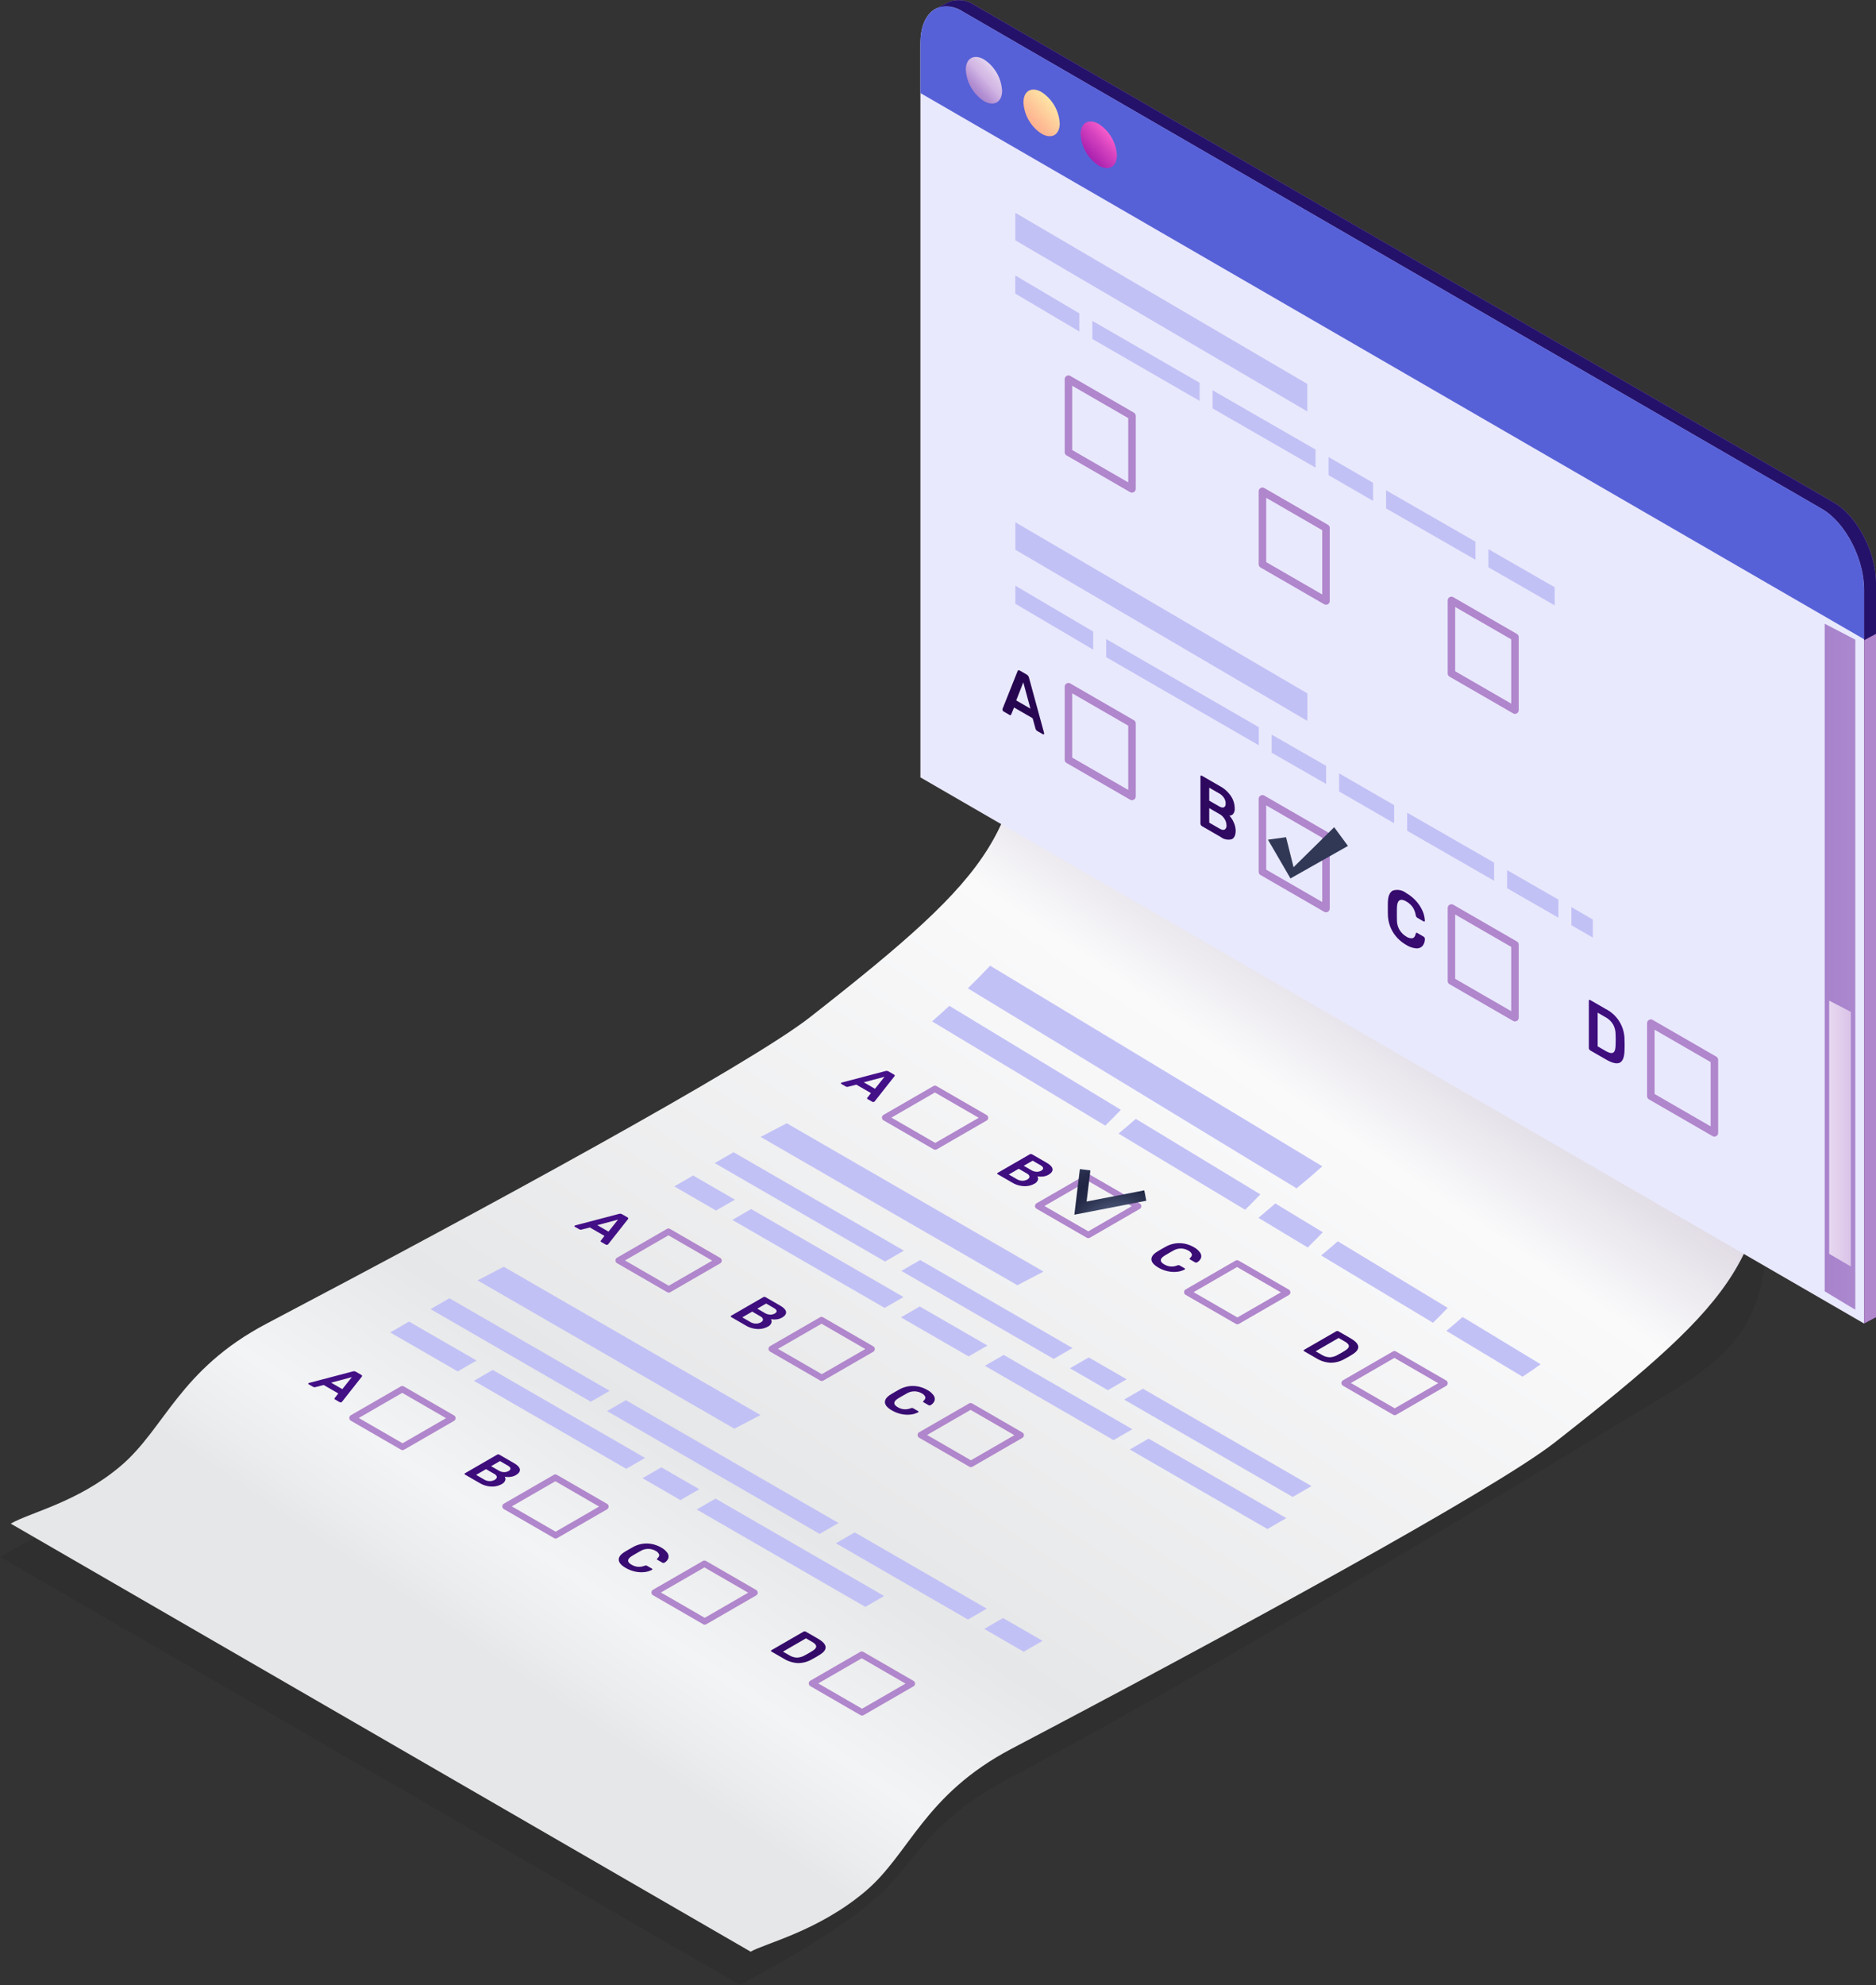 <svg xmlns="http://www.w3.org/2000/svg" xmlns:xlink="http://www.w3.org/1999/xlink" width="211.419" height="223.594" viewBox="0 0 211.419 223.594"><rect x="0" y="0" width="211.419" height="223.594" fill="#333333" stroke="none"/><defs><style>.a{fill:#231f20;opacity:0.2;mix-blend-mode:multiply;isolation:isolate;}.b{fill:url(#a);}.c{fill:#b086cc;}.d{fill:url(#b);}.e{fill:url(#c);}.f{fill:url(#d);}.g{fill:url(#e);}.h{fill:url(#f);}.i{fill:url(#g);}.j{fill:url(#h);}.k{fill:url(#i);}.l{fill:url(#j);}.m{fill:url(#k);}.n{fill:url(#l);}.o{fill:#c2c1f6;}.p{fill:url(#m);}.q{fill:#e9e9fd;}.r{fill:url(#n);}.s{fill:#24126a;}.t{fill:#5761d7;}.u{fill:url(#o);}.v{fill:url(#p);}.w{fill:url(#q);}.x{fill:url(#r);}.y{fill:url(#s);}.z{fill:url(#t);}.aa{fill:url(#u);}.ab{fill:url(#v);}.ac{fill:url(#z);}.ad{fill:#303856;}</style><linearGradient id="a" x1="0.338" y1="0.947" x2="0.839" y2="0.152" gradientUnits="objectBoundingBox"><stop offset="0.056" stop-color="#e6e7e8"/><stop offset="0.077" stop-color="#ebeced"/><stop offset="0.121" stop-color="#f3f4f5"/><stop offset="0.217" stop-color="#e6e7e8"/><stop offset="0.581" stop-color="#fafafb"/><stop offset="0.687" stop-color="#d5cedb"/><stop offset="0.815" stop-color="#ddd9e1"/><stop offset="1" stop-color="#e6e7e8"/></linearGradient><linearGradient id="b" x1="6.973" y1="26.688" x2="0.39" y2="-0.177" gradientUnits="objectBoundingBox"><stop offset="0" stop-color="#25054d"/><stop offset="1" stop-color="#45108a"/></linearGradient><linearGradient id="c" x1="5.762" y1="21.894" x2="-0.637" y2="-4.083" xlink:href="#b"/><linearGradient id="d" x1="5.256" y1="19.926" x2="-1.851" y2="-9.097" xlink:href="#b"/><linearGradient id="e" x1="3.81" y1="13.983" x2="-2.675" y2="-12.343" xlink:href="#b"/><linearGradient id="f" x1="6.777" y1="25.885" x2="0.193" y2="-0.981" xlink:href="#b"/><linearGradient id="g" x1="5.571" y1="21.112" x2="-0.829" y2="-4.859" xlink:href="#b"/><linearGradient id="h" x1="5.043" y1="19.056" x2="-2.064" y2="-9.964" xlink:href="#b"/><linearGradient id="i" x1="6.577" y1="25.073" x2="-0.006" y2="-1.794" xlink:href="#b"/><linearGradient id="j" x1="5.377" y1="20.327" x2="-1.022" y2="-5.645" xlink:href="#b"/><linearGradient id="k" x1="4.828" y1="18.178" x2="-2.279" y2="-10.842" xlink:href="#b"/><linearGradient id="l" x1="3.419" y1="12.402" x2="-3.065" y2="-13.93" xlink:href="#b"/><radialGradient id="m" cx="0.646" cy="1.509" r="2.159" gradientTransform="translate(0.183) scale(0.633 1)" gradientUnits="objectBoundingBox"><stop offset="0.096" stop-color="#8493ba"/><stop offset="0.212" stop-color="#606c8f"/><stop offset="0.326" stop-color="#434d6d"/><stop offset="0.434" stop-color="#2f3755"/><stop offset="0.533" stop-color="#232947"/><stop offset="0.616" stop-color="#1f2542"/><stop offset="0.706" stop-color="#242a48"/><stop offset="0.833" stop-color="#33385b"/><stop offset="0.983" stop-color="#4c5079"/><stop offset="0.985" stop-color="#4d517a"/></radialGradient><linearGradient id="n" x1="9.084" y1="1.03" x2="8.23" y2="0.061" gradientUnits="objectBoundingBox"><stop offset="0.056" stop-color="#9f79b8"/><stop offset="0.257" stop-color="#a07bb9"/><stop offset="0.357" stop-color="#a782bf"/><stop offset="0.434" stop-color="#b28fc8"/><stop offset="0.495" stop-color="#c1a1d5"/><stop offset="0.507" stop-color="#c3a5d6"/><stop offset="0.52" stop-color="#ccb2dc"/><stop offset="0.533" stop-color="#dac8e6"/><stop offset="0.547" stop-color="#eee6f4"/><stop offset="0.556" stop-color="#fff"/><stop offset="0.568" stop-color="#ebdff3"/><stop offset="0.58" stop-color="#ddc7ea"/><stop offset="0.591" stop-color="#d4b9e4"/><stop offset="0.601" stop-color="#d1b4e3"/><stop offset="0.612" stop-color="#cfb1e1"/><stop offset="0.756" stop-color="#be99d5"/><stop offset="0.889" stop-color="#b38bce"/><stop offset="1" stop-color="#b086cc"/></linearGradient><linearGradient id="o" x1="-3.538" y1="0.492" x2="16.148" y2="0.531" gradientUnits="objectBoundingBox"><stop offset="0" stop-color="#9f79c8"/><stop offset="0.137" stop-color="#a47fca"/><stop offset="0.329" stop-color="#b491d3"/><stop offset="0.553" stop-color="#cdafe1"/><stop offset="0.581" stop-color="#d1b4e3"/><stop offset="0.764" stop-color="#dac3e8"/><stop offset="1" stop-color="#ebdef3"/></linearGradient><linearGradient id="p" x1="5.175" y1="0.538" x2="-0.286" y2="0.494" xlink:href="#o"/><linearGradient id="q" x1="0.187" y1="0.917" x2="0.747" y2="0.171" gradientUnits="objectBoundingBox"><stop offset="0.035" stop-color="#9f19ab"/><stop offset="0.244" stop-color="#ae24b0"/><stop offset="0.645" stop-color="#d643bf"/><stop offset="1" stop-color="#ff63ce"/></linearGradient><linearGradient id="r" x1="0.187" y1="0.917" x2="0.747" y2="0.171" gradientUnits="objectBoundingBox"><stop offset="0.035" stop-color="#ffa98c"/><stop offset="0.317" stop-color="#feb892"/><stop offset="0.86" stop-color="#fee0a3"/><stop offset="1" stop-color="#feeca8"/></linearGradient><linearGradient id="s" x1="0.187" y1="0.917" x2="0.747" y2="0.171" xlink:href="#o"/><linearGradient id="t" x1="-0.769" y1="-0.119" x2="17.421" y2="7.916" xlink:href="#b"/><linearGradient id="u" x1="-6.271" y1="-1.971" x2="15.286" y2="6.056" xlink:href="#b"/><linearGradient id="v" x1="-10.771" y1="-4.343" x2="9.72" y2="4.461" xlink:href="#b"/><linearGradient id="z" x1="-16.517" y1="-5.957" x2="4.701" y2="2.172" xlink:href="#b"/></defs><g transform="translate(-810.926 -87.426)"><path class="a" d="M1010.481,150.042l-83.944-47.7c-.214,11.175-.02,46.189-.083,57.63-.1,18.526-2.873,33.116-24.259,49.856-6.8,5.327-36.829,21.683-61.191,34.485-9.884,5.193-10.634,7.385-15.632,11.618-4.843,4.1-12.272,7.917-14.446,9.182l83.388,48.218c1.558-.924,9.671-4.994,15-9.506,5-4.234,5.748-8.749,15.632-13.942,24.362-12.8,66.1-38.437,73.513-42.882,9.506-5.7,11.938-9.295,11.938-24.293C1010.395,211.2,1010.261,161.009,1010.481,150.042Z" transform="translate(0 -2.312)"/><path class="b" d="M1010.7,143.542l-83.944-47.7c-.214,11.175-.02,56.585-.083,68.026-.1,18.526-2.873,22.72-24.259,39.459-6.8,5.327-36.829,21.683-61.191,34.485-9.884,5.193-11.479,11.821-16.477,16.055-4.843,4.1-10.214,5.225-12.386,6.491l83.387,48.218c1.559-.924,7.612-2.3,12.94-6.814,5-4.234,6.593-10.861,16.477-16.055,24.362-12.8,54.386-29.158,61.191-34.485,21.386-16.74,24.158-20.934,24.259-39.459C1010.68,200.258,1010.484,154.509,1010.7,143.542Z" transform="translate(-0.223 -1.305)"/><g transform="translate(845.666 196.203)"><g transform="translate(60.029 11.852)"><g transform="translate(4.623 1.664)"><path class="c" d="M934.559,239.372a.355.355,0,0,1-.178-.047l-5.649-3.262a.356.356,0,0,1,0-.617l5.615-3.242a.358.358,0,0,1,.357,0l5.65,3.262a.356.356,0,0,1,0,.617l-5.616,3.242A.352.352,0,0,1,934.559,239.372Zm-4.937-3.618,4.937,2.851,4.9-2.831-4.938-2.851Z" transform="translate(-928.553 -232.156)"/></g><path class="d" d="M923.082,231.583a.083.083,0,0,1,.051-.067l.06-.022,4.908-1.29a.444.444,0,0,1,.34.035l.613.354c.1.056.117.121.062.2l-2.235,2.834-.038.035a.226.226,0,0,1-.119.027.221.221,0,0,1-.114-.028l-.5-.286c-.078-.046-.1-.1-.056-.154l.412-.535-1.647-.952-.928.238a.35.35,0,0,1-.267-.032l-.5-.286A.085.085,0,0,1,923.082,231.583Zm2.577-.111,1.26.728,1.075-1.349Z" transform="translate(-923.082 -230.186)"/><g transform="translate(21.871 11.622)"><path class="c" d="M954.973,251.159a.353.353,0,0,1-.178-.048l-5.65-3.263a.356.356,0,0,1,0-.617l5.615-3.241a.354.354,0,0,1,.357,0l5.65,3.262a.356.356,0,0,1,0,.617l-5.615,3.242A.356.356,0,0,1,954.973,251.159Zm-4.938-3.62,4.938,2.852,4.9-2.831-4.937-2.851Z" transform="translate(-948.966 -243.941)"/></g><g transform="translate(17.618 9.366)"><path class="e" d="M943.932,243.465a.087.087,0,0,1,.053-.077l3.6-2.081a.278.278,0,0,1,.137-.036.256.256,0,0,1,.136.034l1.616.933c.435.251.663.493.69.728s-.127.446-.455.636a1.535,1.535,0,0,1-.632.2,2.022,2.022,0,0,1-.622-.024.465.465,0,0,1,.052.427.776.776,0,0,1-.381.406,2.179,2.179,0,0,1-1.181.277,2.728,2.728,0,0,1-1.3-.384l-1.666-.962A.088.088,0,0,1,943.932,243.465Zm2.218.642a1.22,1.22,0,0,0,.609.17,1.088,1.088,0,0,0,.563-.139c.162-.093.243-.2.237-.327s-.1-.24-.29-.35l-.918-.531-1.12.646Zm1.638-1.011a1.213,1.213,0,0,0,.576.173.972.972,0,0,0,.524-.125c.156-.09.225-.188.21-.3s-.122-.215-.313-.327l-.864-.5-1,.575Z" transform="translate(-943.932 -241.271)"/></g><g transform="translate(38.674 21.324)"><path class="c" d="M974.858,262.639a.355.355,0,0,1-.178-.048l-5.65-3.262a.356.356,0,0,1,0-.617l5.615-3.242a.354.354,0,0,1,.357,0l5.65,3.262a.356.356,0,0,1,0,.617l-5.615,3.241A.353.353,0,0,1,974.858,262.639Zm-4.937-3.618,4.937,2.85,4.9-2.83-4.938-2.851Z" transform="translate(-968.851 -255.422)"/></g><g transform="translate(34.991 19.404)"><path class="f" d="M964.494,255q-.031-.468.662-.9c.094-.06.255-.155.481-.285s.4-.227.505-.285a3.123,3.123,0,0,1,1.555-.377,3.267,3.267,0,0,1,1.583.456,2,2,0,0,1,.694.6.691.691,0,0,1,.109.6.956.956,0,0,1-.443.5l-.011.006a.2.2,0,0,1-.112.023.246.246,0,0,1-.112-.029l-.54-.312c-.047-.027-.068-.052-.071-.077a.141.141,0,0,1,.052-.094q.26-.247.194-.447a.824.824,0,0,0-.4-.4,1.666,1.666,0,0,0-1.715.033c-.106.054-.259.142-.465.262s-.364.21-.465.275q-.853.531-.057.991a1.621,1.621,0,0,0,1.462.121.507.507,0,0,1,.163-.03.289.289,0,0,1,.133.041l.54.312a.092.092,0,0,1,.052.069c0,.026-.015.049-.051.065a2.33,2.33,0,0,1-.876.257,3.247,3.247,0,0,1-1.032-.063,3.483,3.483,0,0,1-1.032-.4C964.78,255.614,964.514,255.309,964.494,255Z" transform="translate(-964.492 -253.15)"/></g><g transform="translate(56.405 31.56)"><path class="c" d="M995.841,274.754a.355.355,0,0,1-.178-.048l-5.649-3.262a.356.356,0,0,1,0-.617l5.615-3.242a.354.354,0,0,1,.357,0l5.649,3.262a.356.356,0,0,1,0,.617l-5.615,3.242A.353.353,0,0,1,995.841,274.754Zm-4.937-3.618,4.937,2.85,4.9-2.831-4.937-2.85Z" transform="translate(-989.835 -267.537)"/></g><g transform="translate(52.15 29.303)"><path class="g" d="M984.8,267.061a.09.09,0,0,1,.053-.078l3.6-2.08a.285.285,0,0,1,.136-.037.262.262,0,0,1,.137.034l1.36.786q1.643.949.171,1.838c-.207.128-.348.213-.422.255s-.215.121-.436.24a3.127,3.127,0,0,1-1.566.417,3.342,3.342,0,0,1-1.6-.5l-1.387-.8A.091.091,0,0,1,984.8,267.061Zm2.057.491a1.766,1.766,0,0,0,.873.268,1.886,1.886,0,0,0,.9-.268c.229-.123.37-.2.426-.233s.192-.115.4-.243c.292-.18.439-.351.437-.517s-.16-.339-.472-.519l-.679-.393-2.591,1.5Z" transform="translate(-984.8 -264.866)"/></g></g><g transform="translate(29.997 27.942)"><g transform="translate(4.623 1.664)"><path class="c" d="M899.017,258.414a.352.352,0,0,1-.177-.048l-5.65-3.262a.356.356,0,0,1,0-.617l5.615-3.242a.354.354,0,0,1,.357,0l5.65,3.262a.356.356,0,0,1,0,.617l-5.616,3.241A.353.353,0,0,1,899.017,258.414Zm-4.936-3.618,4.936,2.85,4.9-2.83-4.938-2.851Z" transform="translate(-893.011 -251.197)"/></g><path class="h" d="M887.54,250.625a.086.086,0,0,1,.051-.067l.061-.023,4.908-1.289a.444.444,0,0,1,.34.035l.614.354c.1.056.116.121.061.2l-2.234,2.834-.039.035a.23.23,0,0,1-.119.027.239.239,0,0,1-.114-.028l-.5-.286c-.079-.046-.1-.1-.057-.155l.412-.535-1.647-.952-.928.239a.351.351,0,0,1-.267-.033l-.5-.285A.089.089,0,0,1,887.54,250.625Zm2.577-.111,1.26.728,1.075-1.349Z" transform="translate(-887.54 -249.228)"/><g transform="translate(21.871 11.622)"><path class="c" d="M919.431,270.2a.355.355,0,0,1-.178-.048l-5.65-3.262a.356.356,0,0,1,0-.617l5.615-3.242a.358.358,0,0,1,.357,0l5.65,3.263a.356.356,0,0,1,0,.617l-5.615,3.241A.353.353,0,0,1,919.431,270.2Zm-4.938-3.619,4.938,2.852,4.9-2.831L919.4,263.75Z" transform="translate(-913.424 -262.983)"/></g><g transform="translate(17.618 9.366)"><path class="i" d="M908.39,262.507a.088.088,0,0,1,.053-.077l3.6-2.081a.285.285,0,0,1,.136-.037.271.271,0,0,1,.137.035l1.616.933c.434.251.662.493.689.728s-.127.446-.455.636a1.543,1.543,0,0,1-.633.2,2.024,2.024,0,0,1-.622-.024.463.463,0,0,1,.053.427.778.778,0,0,1-.382.406,2.178,2.178,0,0,1-1.181.277,2.734,2.734,0,0,1-1.3-.384l-1.667-.962A.09.09,0,0,1,908.39,262.507Zm2.218.642a1.228,1.228,0,0,0,.61.17,1.1,1.1,0,0,0,.562-.139c.162-.094.243-.2.237-.328s-.1-.239-.29-.349l-.919-.531-1.119.646Zm1.638-1.011a1.209,1.209,0,0,0,.577.172.956.956,0,0,0,.523-.125c.156-.09.225-.188.21-.295s-.121-.216-.314-.327l-.863-.5-1,.575Z" transform="translate(-908.39 -260.312)"/></g><g transform="translate(38.674 21.324)"><path class="c" d="M939.317,281.681a.353.353,0,0,1-.178-.048l-5.651-3.262a.357.357,0,0,1,0-.617l5.616-3.241a.354.354,0,0,1,.357,0l5.65,3.262a.356.356,0,0,1,0,.617l-5.615,3.242A.358.358,0,0,1,939.317,281.681Zm-4.938-3.619,4.938,2.851,4.9-2.831-4.937-2.85Z" transform="translate(-933.31 -274.464)"/></g><g transform="translate(34.991 19.403)"><path class="j" d="M928.952,274.039q-.03-.469.662-.9c.095-.061.255-.155.481-.285s.4-.227.505-.285a3.128,3.128,0,0,1,1.556-.378,3.268,3.268,0,0,1,1.582.457,1.99,1.99,0,0,1,.695.6.691.691,0,0,1,.108.6.948.948,0,0,1-.443.5l-.011.007a.2.2,0,0,1-.112.022.235.235,0,0,1-.112-.029l-.54-.312c-.046-.026-.068-.052-.071-.076a.14.14,0,0,1,.053-.094c.172-.165.237-.313.193-.447a.819.819,0,0,0-.4-.4,1.667,1.667,0,0,0-1.715.033c-.106.054-.259.142-.466.261s-.363.21-.465.275q-.853.53-.057.99a1.735,1.735,0,0,0,.684.232,1.779,1.779,0,0,0,.777-.111.527.527,0,0,1,.162-.031.3.3,0,0,1,.133.041l.54.312a.088.088,0,0,1,.052.069c0,.026-.015.048-.051.065a2.321,2.321,0,0,1-.875.257,3.27,3.27,0,0,1-1.033-.063,3.524,3.524,0,0,1-1.033-.4C929.239,274.655,928.972,274.35,928.952,274.039Z" transform="translate(-928.951 -272.191)"/></g></g><g transform="translate(0 45.686)"><g transform="translate(4.623 1.664)"><path class="c" d="M863.517,279.414a.353.353,0,0,1-.177-.048l-5.65-3.262a.356.356,0,0,1,0-.617l5.615-3.242a.354.354,0,0,1,.357,0l5.65,3.262a.356.356,0,0,1,0,.617l-5.616,3.241A.353.353,0,0,1,863.517,279.414Zm-4.936-3.618,4.936,2.85,4.9-2.83-4.938-2.851Z" transform="translate(-857.511 -272.197)"/></g><path class="k" d="M852.04,271.625a.086.086,0,0,1,.051-.067l.061-.023,4.908-1.289a.444.444,0,0,1,.34.035l.614.354c.1.056.116.121.061.2l-2.234,2.834-.039.035a.23.23,0,0,1-.119.027.239.239,0,0,1-.114-.028l-.5-.286c-.079-.046-.1-.1-.057-.155l.412-.535-1.647-.952-.928.239a.351.351,0,0,1-.267-.033l-.5-.285A.089.089,0,0,1,852.04,271.625Zm2.577-.111,1.26.728,1.075-1.349Z" transform="translate(-852.04 -270.228)"/><g transform="translate(21.871 11.622)"><path class="c" d="M883.931,291.2a.355.355,0,0,1-.178-.048l-5.65-3.262a.356.356,0,0,1,0-.617l5.615-3.242a.358.358,0,0,1,.357,0l5.65,3.263a.356.356,0,0,1,0,.617l-5.615,3.241A.353.353,0,0,1,883.931,291.2Zm-4.938-3.619,4.938,2.852,4.9-2.831L883.9,284.75Z" transform="translate(-877.924 -283.983)"/></g><g transform="translate(17.618 9.366)"><path class="l" d="M872.89,283.507a.088.088,0,0,1,.053-.077l3.6-2.081a.285.285,0,0,1,.136-.037.27.27,0,0,1,.137.035l1.616.933c.434.251.662.493.689.728s-.127.446-.455.636a1.543,1.543,0,0,1-.633.2,2.024,2.024,0,0,1-.622-.024.463.463,0,0,1,.053.427.778.778,0,0,1-.382.406,2.178,2.178,0,0,1-1.181.277,2.734,2.734,0,0,1-1.3-.384l-1.667-.962A.09.09,0,0,1,872.89,283.507Zm2.218.642a1.228,1.228,0,0,0,.61.17,1.1,1.1,0,0,0,.562-.139c.162-.094.242-.2.237-.328s-.1-.239-.29-.349l-.919-.531-1.119.646Zm1.638-1.011a1.209,1.209,0,0,0,.577.172.956.956,0,0,0,.523-.125c.156-.09.225-.188.21-.295s-.121-.216-.314-.327l-.863-.5-1,.575Z" transform="translate(-872.89 -281.312)"/></g><g transform="translate(38.674 21.324)"><path class="c" d="M903.817,302.681a.353.353,0,0,1-.178-.048l-5.651-3.262a.357.357,0,0,1,0-.617l5.616-3.241a.354.354,0,0,1,.357,0l5.65,3.262a.356.356,0,0,1,0,.617L904,302.633A.358.358,0,0,1,903.817,302.681Zm-4.938-3.619,4.938,2.851,4.9-2.831-4.937-2.85Z" transform="translate(-897.81 -295.464)"/></g><g transform="translate(34.991 19.403)"><path class="m" d="M893.452,295.039q-.031-.469.662-.9c.095-.061.255-.155.481-.285s.4-.227.505-.285a3.127,3.127,0,0,1,1.556-.378,3.268,3.268,0,0,1,1.582.457,1.99,1.99,0,0,1,.695.6.691.691,0,0,1,.108.6.948.948,0,0,1-.443.5l-.011.007a.2.2,0,0,1-.112.022.235.235,0,0,1-.111-.029l-.54-.312c-.046-.026-.068-.052-.071-.076a.139.139,0,0,1,.053-.094c.172-.165.237-.313.193-.447a.819.819,0,0,0-.4-.4,1.666,1.666,0,0,0-1.715.033c-.106.054-.26.142-.466.261s-.363.21-.465.275q-.853.53-.057.99a1.735,1.735,0,0,0,.684.232,1.78,1.78,0,0,0,.777-.111.527.527,0,0,1,.162-.031.3.3,0,0,1,.133.041l.54.312a.088.088,0,0,1,.052.069c0,.026-.015.048-.051.065a2.321,2.321,0,0,1-.875.257,3.269,3.269,0,0,1-1.032-.063,3.524,3.524,0,0,1-1.033-.4C893.739,295.655,893.472,295.35,893.452,295.039Z" transform="translate(-893.451 -293.191)"/></g><g transform="translate(56.405 31.56)"><path class="c" d="M924.8,314.8a.353.353,0,0,1-.178-.048l-5.65-3.262a.356.356,0,0,1,0-.617l5.615-3.241a.354.354,0,0,1,.357,0l5.65,3.262a.356.356,0,0,1,0,.617l-5.616,3.242A.352.352,0,0,1,924.8,314.8Zm-4.937-3.619,4.937,2.851,4.9-2.831-4.937-2.851Z" transform="translate(-918.793 -307.579)"/></g><g transform="translate(52.151 29.303)"><path class="n" d="M913.759,307.1a.086.086,0,0,1,.052-.077l3.6-2.081a.276.276,0,0,1,.137-.036.261.261,0,0,1,.136.034l1.36.785q1.644.949.172,1.838c-.208.128-.348.214-.422.256s-.215.12-.436.24a3.117,3.117,0,0,1-1.566.417,3.336,3.336,0,0,1-1.6-.5l-1.388-.8A.088.088,0,0,1,913.759,307.1Zm2.056.492a1.756,1.756,0,0,0,.873.267,1.886,1.886,0,0,0,.9-.267c.228-.123.369-.2.425-.233s.193-.116.4-.243c.292-.179.44-.352.437-.517s-.16-.338-.471-.518l-.679-.393-2.592,1.5Z" transform="translate(-913.759 -304.908)"/></g></g><path class="o" d="M934.028,263.431l2.123-1.226-7.63-4.4-2.123,1.225Zm11.709-.945-17.169-9.912-2.123,1.225,17.168,9.912Zm-38.34-14.43,17.169,9.912,2.123-1.226L909.52,246.83Zm35.071,5.82-28.937-16.707-2.945,1.538,28.937,16.707Zm5.1,9.667-2.123,1.226,4.273,2.467,2.123-1.226Zm-11.71.945,14.5,8.371,2.123-1.226-14.5-8.37Zm16.33,9.428,15.515,8.958,2.123-1.226-15.516-8.958Zm20.484,4.122-19-10.97-2.123,1.226,19,10.969Zm-64.984-32.265-4.706-2.717-2.123,1.225,4.7,2.717Zm19.048,5.743-19.2-11.087-2.123,1.226,19.2,11.087Z" transform="translate(-859.608 -219.417)"/><path class="o" d="M895.676,282.581l2.123-1.226-4.274-2.467-2.123,1.226Zm17.814,2.58-23.96-13.834-2.123,1.226,23.96,13.833ZM872.4,269.144l17.169,9.912,2.123-1.226-17.169-9.912Zm57.8,25.664-14.88-8.591-2.123,1.226,14.88,8.591ZM904.7,273l-28.937-16.707-2.945,1.538,28.937,16.707Zm13.935,20.382-19-10.97-2.123,1.226,19,10.97Zm11.278,3.709,4.451,2.57,2.123-1.225-4.451-2.57Zm-57.214-30.231-7.606-4.391-2.123,1.226,7.606,4.391Zm15,3.409-18.059-10.427-2.123,1.226L885.574,271.5Z" transform="translate(-853.734 -222.382)"/><g transform="translate(70.301)"><path class="o" d="M977.06,241.243q1.531-1.253,2.9-2.483l-37.437-22.6c-.8.85-1.64,1.7-2.512,2.553Z" transform="translate(-935.979 -216.16)"/><g transform="translate(0 4.525)"><path class="o" d="M989.005,252.9q-.9.8-1.872,1.6l12.605,7.582q.852-.84,1.656-1.679Z" transform="translate(-943.284 -226.381)"/><path class="o" d="M962.055,236.581q-.938.826-1.943,1.661l14.267,8.581q.882-.868,1.714-1.736Z" transform="translate(-939.095 -223.851)"/><path class="o" d="M956.517,233.226l-19.329-11.711c-.635.583-1.277,1.165-1.949,1.75l19.521,11.742Q955.666,234.116,956.517,233.226Z" transform="translate(-935.239 -221.515)"/><path class="o" d="M1005.662,262.99q-.885.778-1.831,1.566l8.582,5.162c.815-.534,1.5-1,2.045-1.4Z" transform="translate(-945.872 -227.945)"/><path class="o" d="M986.021,251.1l-5.355-3.245q-.915.8-1.9,1.621l5.558,3.343Q985.2,251.955,986.021,251.1Z" transform="translate(-941.987 -225.598)"/></g></g><path class="p" d="M954.216,248.415l.62-5.137,1.185.143-.424,3.511,6.5-1.26.227,1.171Z" transform="translate(-867.88 -220.364)"/></g><g transform="translate(914.652 87.426)"><path class="q" d="M933.682,175.124V92.436c0-3.5,2.128-5.108,4.753-3.593l96.841,56.032c2.625,1.515,4.753,5.581,4.753,9.081v82.687Z" transform="translate(-933.682 -87.558)"/><path class="r" d="M1041.705,235.8V153.109c0-3.5-2.128-7.566-4.753-9.081L940.111,88a3.215,3.215,0,0,0-2.781-.408c-.1.039-1.425.743-1.518.794l0,0a3.11,3.11,0,0,1,2.957.327l96.841,56.032c2.625,1.515,4.753,5.581,4.753,9.081v82.687Z" transform="translate(-934.012 -87.426)"/><path class="s" d="M1041.705,158.824v-5.715c0-3.5-2.128-7.566-4.753-9.081L940.111,88a3.215,3.215,0,0,0-2.781-.408c-.1.039-1.425.743-1.518.794l0,0a3.11,3.11,0,0,1,2.957.327l96.841,56.032c2.625,1.515,4.753,5.581,4.753,9.081v5.715Z" transform="translate(-934.012 -87.426)"/><path class="t" d="M1035.276,144.875,938.435,88.843c-2.625-1.516-4.753.093-4.753,3.593v5.606l106.347,61.52v-5.606C1040.029,150.456,1037.9,146.39,1035.276,144.875Z" transform="translate(-933.682 -87.558)"/><path class="u" d="M1054.29,170.573v75.2l3.45,2.077V172.368Z" transform="translate(-952.379 -100.316)"/><path class="v" d="M1054.891,220.823v28.515l2.435,1.43V222.083Z" transform="translate(-952.472 -108.106)"/><path class="w" d="M959.137,107.427c0,1.294-.914,1.816-2.042,1.164a4.5,4.5,0,0,1-2.043-3.523c0-1.3.914-1.817,2.043-1.165A4.5,4.5,0,0,1,959.137,107.427Z" transform="translate(-936.995 -89.937)"/><path class="x" d="M951.512,103.177c0,1.295-.914,1.816-2.042,1.164a4.5,4.5,0,0,1-2.043-3.523c0-1.3.914-1.817,2.043-1.165A4.5,4.5,0,0,1,951.512,103.177Z" transform="translate(-935.813 -89.278)"/><path class="y" d="M943.825,98.823c0,1.294-.915,1.816-2.043,1.164a4.5,4.5,0,0,1-2.042-3.524c0-1.294.914-1.816,2.042-1.164A4.5,4.5,0,0,1,943.825,98.823Z" transform="translate(-934.621 -88.603)"/><path class="o" d="M998.2,152.838l-10.077-5.789v2.043l10.077,5.789Zm1.461,2.886,7.465,4.292v-2.042l-7.465-4.292Zm-13-9.518-5.02-2.9v2.042l5.02,2.9Zm-6.481-3.742-11.611-6.68v2.043l11.611,6.68Zm-.93-7.389-32.909-19.281v3.1l32.909,19.281Zm-12.141-.134-12.087-6.974v2.042l12.087,6.974Zm-13.547-7.817-7.221-4.27V124.9l7.221,4.271Z" transform="translate(-935.645 -91.824)"/><path class="o" d="M1009.009,202.438l2.414,1.394V201.79l-2.414-1.394Zm-7.248-4.167,5.787,3.323v-2.042l-5.787-3.323Zm-18.932-10.9,6.207,3.584v-2.042l-6.207-3.584Zm-7.595-4.361,6.135,3.518v-2.042l-6.135-3.518ZM990.5,191.8l9.8,5.631v-2.042l-9.8-5.631Zm-33.92-19.556,17.2,9.925v-2.042l-17.2-9.925Zm-1.461-2.886-8.772-5.167v2.042l8.772,5.167Zm24.137,6.969-32.909-19.281v3.1l32.909,19.281Z" transform="translate(-935.645 -98.219)"/><g transform="translate(16.262 76.939)"><path class="c" d="M960.512,191.679a.419.419,0,0,1-.211-.057l-7.162-4.135a.421.421,0,0,1-.211-.365V178.9a.422.422,0,0,1,.634-.366l7.162,4.135a.423.423,0,0,1,.211.366v8.217a.423.423,0,0,1-.422.422Zm-6.74-4.8,6.317,3.647v-7.241l-6.317-3.648Z" transform="translate(-952.928 -178.481)"/></g><g transform="translate(9.245 75.495)"><path class="z" d="M944.666,181.33a.293.293,0,0,1-.043-.147l.014-.064,1.694-4.249q.071-.162.254-.056l.777.449a.561.561,0,0,1,.254.349l1.694,6.205.014.082a.092.092,0,0,1-.046.094.1.1,0,0,1-.1-.01l-.63-.363a.454.454,0,0,1-.2-.273l-.324-1.168-2.09-1.207-.326.793c-.037.081-.106.094-.2.035l-.628-.362A.291.291,0,0,1,944.666,181.33Zm1.51-1.154,1.6.921-.8-2.957Z" transform="translate(-944.623 -176.772)"/></g><g transform="translate(38.125 89.561)"><path class="c" d="M986.386,206.618a.42.42,0,0,1-.211-.057l-7.162-4.134a.421.421,0,0,1-.211-.366v-8.217a.422.422,0,0,1,.634-.366l7.162,4.134a.421.421,0,0,1,.211.366V206.2a.425.425,0,0,1-.422.422Zm-6.74-4.8,6.317,3.647v-7.241l-6.317-3.647Z" transform="translate(-978.802 -193.419)"/></g><g transform="translate(31.56 87.358)"><path class="aa" d="M971.082,196.385a.334.334,0,0,1-.05-.166v-5.276a.132.132,0,0,1,.046-.119c.031-.02.072-.015.123.014l2.048,1.183a3.444,3.444,0,0,1,1.236,1.131,2.561,2.561,0,0,1,.41,1.376.874.874,0,0,1-.18.613.531.531,0,0,1-.421.183,2.852,2.852,0,0,1,.5.792,2.259,2.259,0,0,1,.205.913q0,.753-.445.958a1.414,1.414,0,0,1-1.243-.255l-2.112-1.22A.335.335,0,0,1,971.082,196.385Zm2.041-2.112c.24.139.425.178.554.117s.194-.2.194-.43a1.153,1.153,0,0,0-.191-.637,1.582,1.582,0,0,0-.558-.509l-1.1-.632v1.458Zm.071,2.521c.244.141.434.174.572.1a.488.488,0,0,0,.2-.469,1.37,1.37,0,0,0-.209-.708,1.546,1.546,0,0,0-.568-.559l-1.166-.673v1.637Z" transform="translate(-971.032 -190.812)"/></g><g transform="translate(59.423 101.858)"><path class="c" d="M1011.591,221.169a.419.419,0,0,1-.211-.057l-7.161-4.134a.421.421,0,0,1-.211-.366v-8.218a.423.423,0,0,1,.634-.365l7.161,4.134a.421.421,0,0,1,.211.366v8.217a.422.422,0,0,1-.422.422Zm-6.739-4.8,6.316,3.647v-7.241l-6.316-3.647Z" transform="translate(-1004.007 -207.971)"/></g><g transform="translate(52.681 100.226)"><path class="ab" d="M996.6,210.81a3.944,3.944,0,0,1-.568-1.952q-.008-.223-.008-.718t.008-.724q.034-1.018.572-1.288a1.647,1.647,0,0,1,1.5.29,4.48,4.48,0,0,1,1.094.879,4.189,4.189,0,0,1,.724,1.1,2.924,2.924,0,0,1,.272,1.121v.016a.077.077,0,0,1-.046.083.116.116,0,0,1-.1-.014l-.686-.4a.342.342,0,0,1-.127-.117.654.654,0,0,1-.071-.2,2.256,2.256,0,0,0-.367-.92,2.218,2.218,0,0,0-.692-.607q-1.01-.583-1.052.69-.008.213-.008.668c0,.3,0,.533.008.692a2.111,2.111,0,0,0,1.052,1.9,1.043,1.043,0,0,0,.689.191c.176-.035.3-.2.37-.494a.18.18,0,0,1,.071-.117c.028-.014.071,0,.127.028l.686.4a.31.31,0,0,1,.109.112.225.225,0,0,1,.039.144,1.2,1.2,0,0,1-.272.807.874.874,0,0,1-.724.259,2.523,2.523,0,0,1-1.094-.384A4.143,4.143,0,0,1,996.6,210.81Z" transform="translate(-996.028 -206.041)"/></g><g transform="translate(16.262 42.295)"><path class="c" d="M960.512,150.679a.419.419,0,0,1-.211-.057l-7.162-4.135a.421.421,0,0,1-.211-.365V137.9a.422.422,0,0,1,.634-.366l7.162,4.135a.423.423,0,0,1,.211.366v8.217a.423.423,0,0,1-.422.422Zm-6.74-4.8,6.317,3.647v-7.241l-6.317-3.648Z" transform="translate(-952.928 -137.481)"/></g><g transform="translate(9.245 40.851)"><path class="z" d="M944.666,140.33a.293.293,0,0,1-.043-.147l.014-.064,1.694-4.249q.071-.162.254-.056l.777.449a.561.561,0,0,1,.254.349l1.694,6.205.014.082a.092.092,0,0,1-.046.094.1.1,0,0,1-.1-.01l-.63-.363a.454.454,0,0,1-.2-.273l-.324-1.168-2.09-1.207-.326.793c-.037.081-.106.094-.2.035l-.628-.363A.291.291,0,0,1,944.666,140.33Zm1.51-1.154,1.6.921-.8-2.957Z" transform="translate(-944.623 -135.772)"/></g><g transform="translate(38.125 54.918)"><path class="c" d="M986.386,165.618a.42.42,0,0,1-.211-.057l-7.162-4.134a.421.421,0,0,1-.211-.366v-8.217a.422.422,0,0,1,.634-.366l7.162,4.134a.421.421,0,0,1,.211.366V165.2a.425.425,0,0,1-.422.422Zm-6.74-4.8,6.317,3.647v-7.241l-6.317-3.647Z" transform="translate(-978.802 -152.419)"/></g><g transform="translate(31.56 52.714)"><path class="aa" d="M971.082,155.385a.334.334,0,0,1-.05-.166v-5.276a.132.132,0,0,1,.046-.119c.031-.02.072-.015.123.014l2.048,1.183a3.443,3.443,0,0,1,1.236,1.131,2.561,2.561,0,0,1,.41,1.376.874.874,0,0,1-.18.613.531.531,0,0,1-.421.183,2.852,2.852,0,0,1,.5.792,2.259,2.259,0,0,1,.205.913q0,.753-.445.958a1.414,1.414,0,0,1-1.243-.255l-2.112-1.22A.335.335,0,0,1,971.082,155.385Zm2.041-2.112c.24.139.425.178.554.117s.194-.2.194-.43a1.153,1.153,0,0,0-.191-.637,1.582,1.582,0,0,0-.558-.509l-1.1-.632v1.458Zm.071,2.521c.244.141.434.174.572.1a.488.488,0,0,0,.2-.469,1.37,1.37,0,0,0-.209-.708,1.546,1.546,0,0,0-.568-.559l-1.166-.673v1.637Z" transform="translate(-971.032 -149.812)"/></g><g transform="translate(59.423 67.214)"><path class="c" d="M1011.591,180.169a.419.419,0,0,1-.211-.057l-7.161-4.134a.421.421,0,0,1-.211-.366v-8.218a.423.423,0,0,1,.634-.365l7.161,4.134a.421.421,0,0,1,.211.366v8.217a.422.422,0,0,1-.422.422Zm-6.739-4.8,6.316,3.647v-7.241l-6.316-3.647Z" transform="translate(-1004.007 -166.971)"/></g><g transform="translate(52.681 65.582)"><path class="ab" d="M996.6,169.81a3.944,3.944,0,0,1-.568-1.952q-.008-.223-.008-.718t.008-.724q.034-1.018.572-1.288a1.647,1.647,0,0,1,1.5.29,4.48,4.48,0,0,1,1.094.879,4.188,4.188,0,0,1,.724,1.1,2.924,2.924,0,0,1,.272,1.121v.016a.077.077,0,0,1-.046.083.116.116,0,0,1-.1-.014l-.686-.4a.342.342,0,0,1-.127-.117.654.654,0,0,1-.071-.2,2.256,2.256,0,0,0-.367-.92,2.217,2.217,0,0,0-.692-.607q-1.01-.583-1.052.69-.008.213-.008.668c0,.3,0,.533.008.692a2.111,2.111,0,0,0,1.052,1.9,1.043,1.043,0,0,0,.689.191c.176-.035.3-.2.37-.494a.18.18,0,0,1,.071-.117c.028-.014.071,0,.127.028l.686.4a.31.31,0,0,1,.109.112.226.226,0,0,1,.039.144,1.2,1.2,0,0,1-.272.807.874.874,0,0,1-.724.259,2.523,2.523,0,0,1-1.094-.384A4.143,4.143,0,0,1,996.6,169.81Z" transform="translate(-996.028 -165.041)"/></g><g transform="translate(81.896 114.832)"><path class="c" d="M1038.188,236.525a.428.428,0,0,1-.211-.057l-7.162-4.135a.423.423,0,0,1-.211-.366v-8.217a.422.422,0,0,1,.634-.366l7.162,4.135a.423.423,0,0,1,.211.365V236.1a.423.423,0,0,1-.211.366A.427.427,0,0,1,1038.188,236.525Zm-6.74-4.8,6.317,3.648v-7.242l-6.317-3.647Z" transform="translate(-1030.603 -223.327)"/></g><g transform="translate(75.331 112.629)"><path class="ac" d="M1022.883,226.293a.332.332,0,0,1-.049-.166v-5.276a.13.13,0,0,1,.046-.119.114.114,0,0,1,.123.015l1.723.994a3.864,3.864,0,0,1,2.127,3.432c.008.319.014.532.014.64s-.005.308-.014.615q-.029,1.119-.534,1.365t-1.557-.36L1023,226.418A.336.336,0,0,1,1022.883,226.293Zm1.843.18c.391.226.673.289.848.19s.266-.379.275-.838c.01-.319.014-.519.014-.6s0-.288-.014-.607a2.326,2.326,0,0,0-.29-1.144,2.3,2.3,0,0,0-.868-.814l-.862-.5v3.794Z" transform="translate(-1022.834 -220.72)"/></g><path class="ad" d="M980.04,199.106l2.535,4.366,6.478-3.662L987.5,197.7l-4.577,4.507-.845-3.38Z" transform="translate(-940.869 -104.521)"/></g></g></svg>